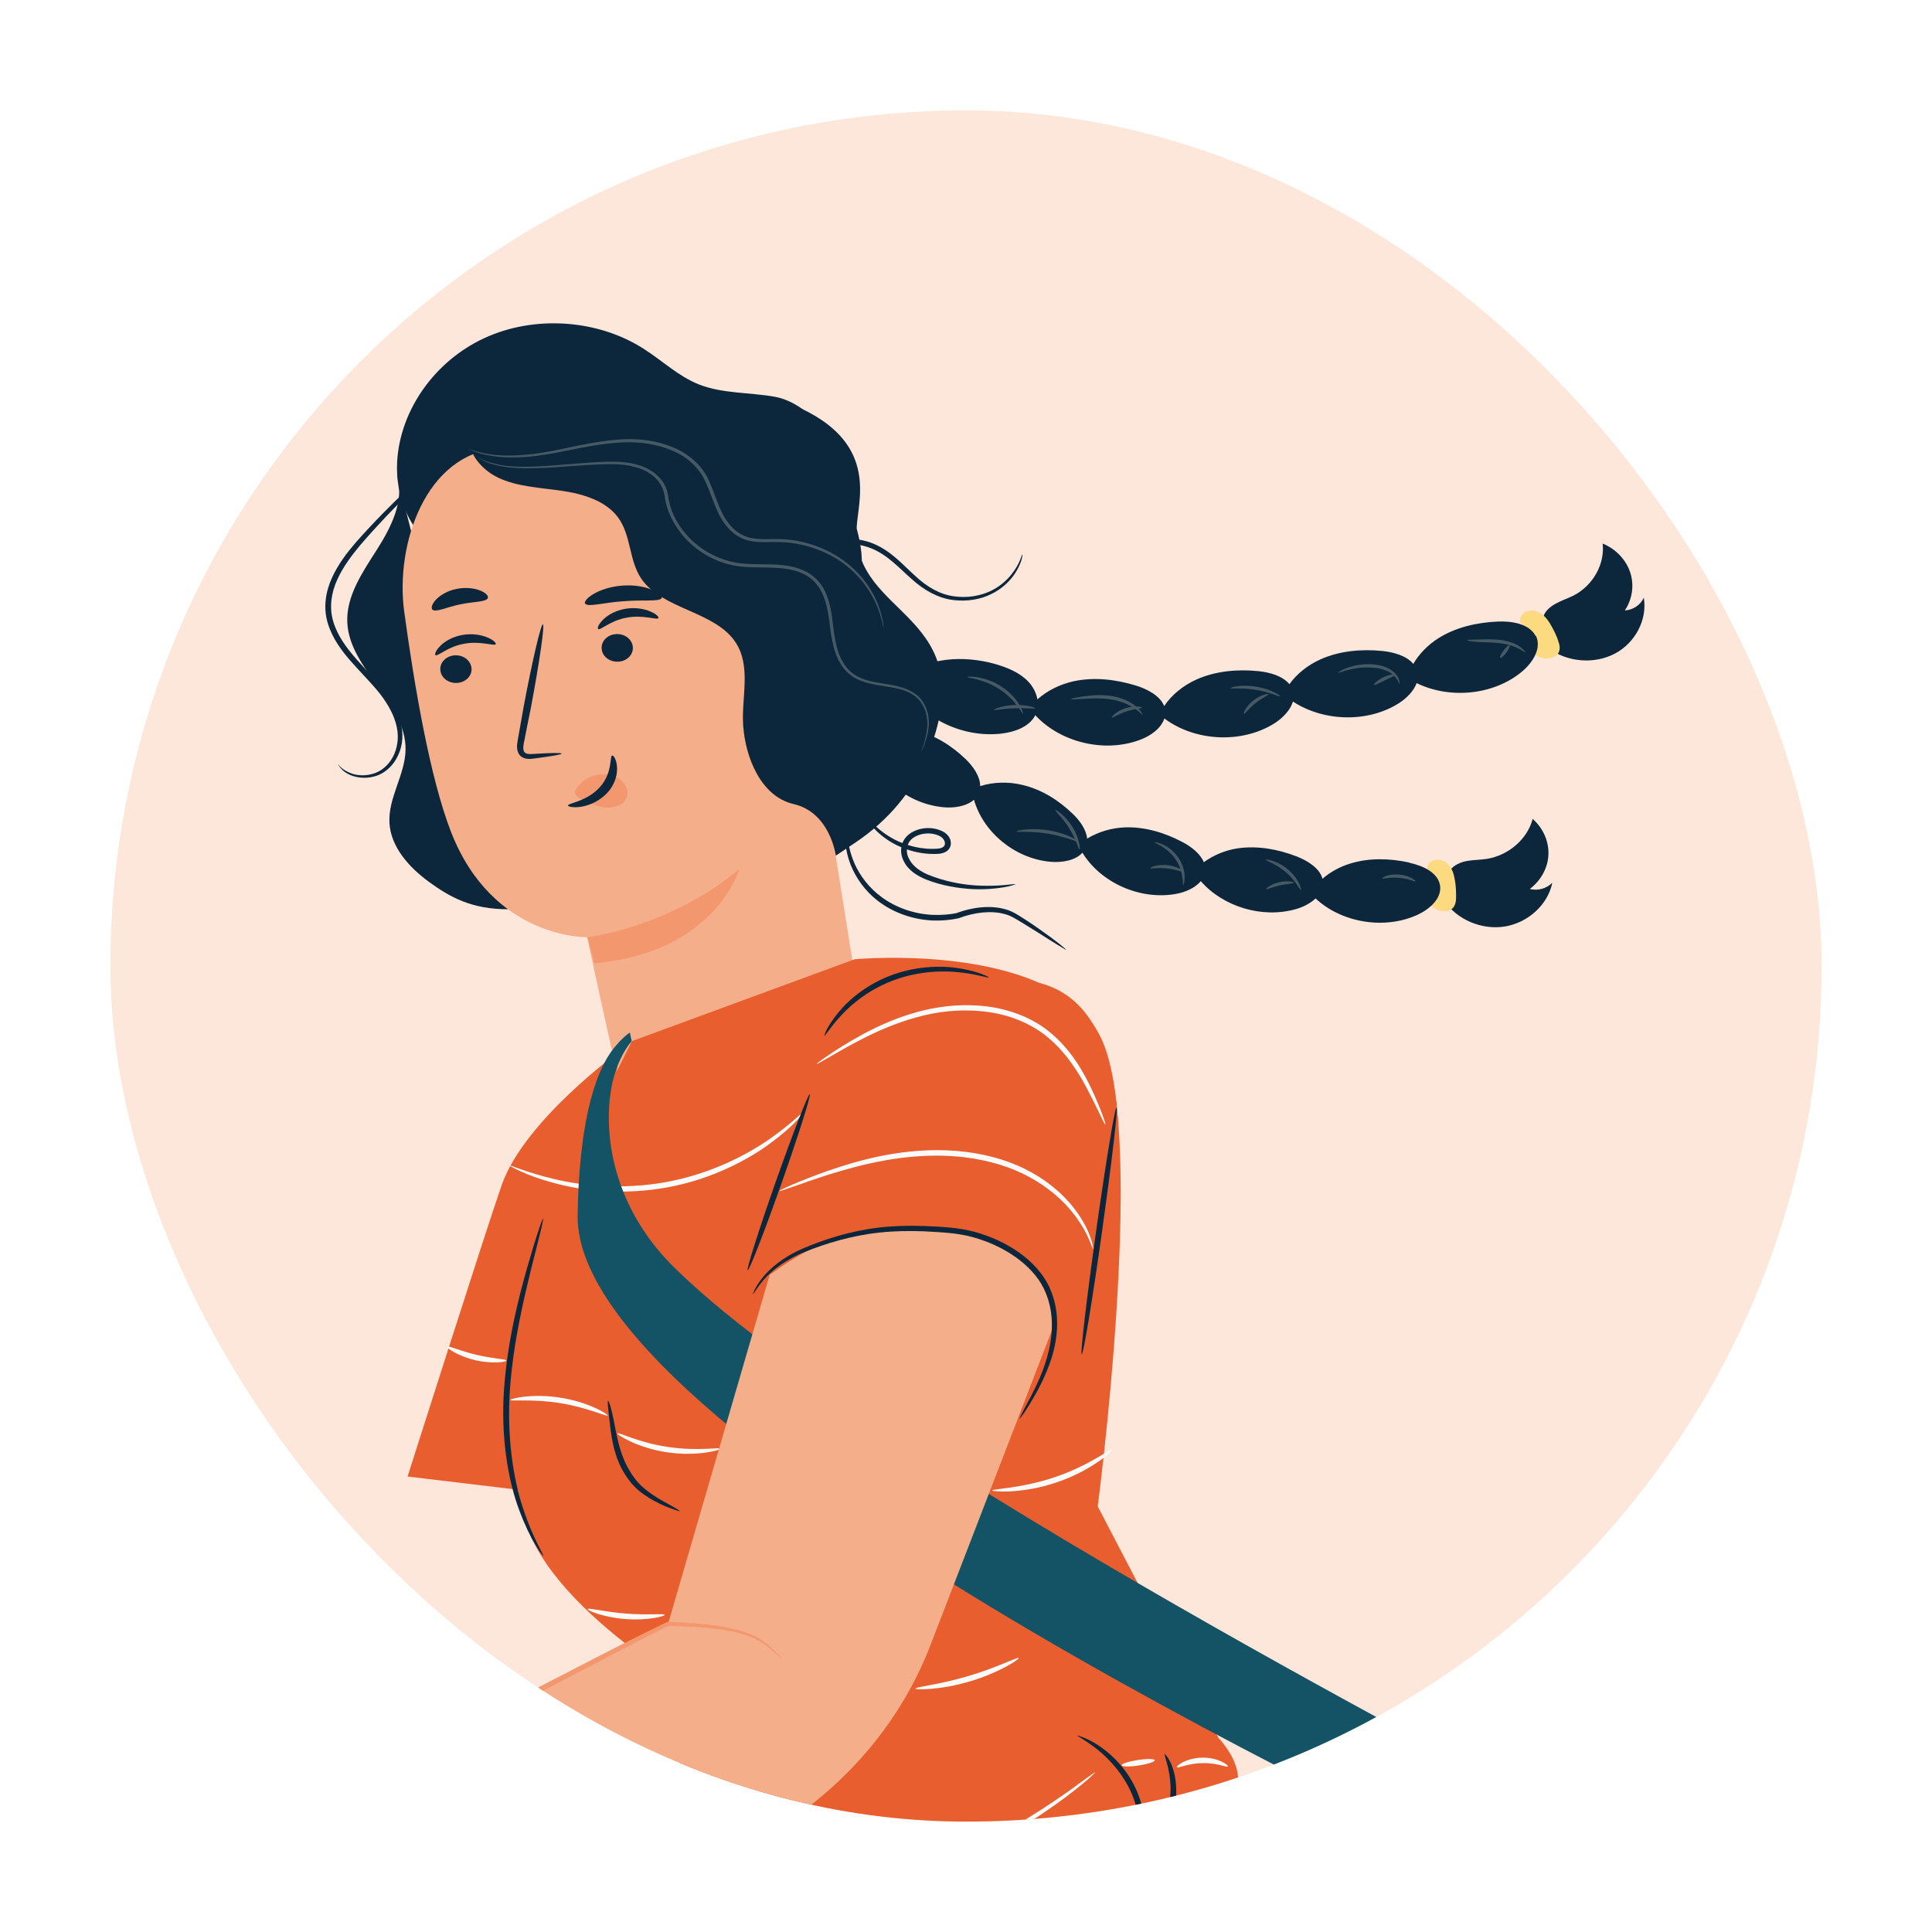 <svg width="245" height="245" viewBox="0 0 245 245" fill="none" xmlns="http://www.w3.org/2000/svg">
<g filter="url(#filter0_d_1049_2690)">
<g clip-path="url(#clip0_1049_2690)">
<rect x="14" y="10" width="217" height="217" rx="108.5" fill="#FDE6DA"/>
<path d="M183.927 106.31C184.395 105.676 185.225 105.339 186.034 105.18C186.843 105.042 187.695 105.042 188.504 104.923C191.293 104.487 193.698 102.406 194.358 99.849C195.678 100.999 196.423 102.683 196.359 104.368C196.295 106.052 195.401 107.677 193.996 108.728C194.997 109.005 196.167 108.668 196.849 107.935C196.316 110.67 193.826 112.988 190.867 113.484C187.929 113.979 184.715 112.612 183.182 110.234" fill="#0C263B"/>
<path d="M184.651 109.798C184.651 109.084 184.629 108.351 184.502 107.638C184.416 107.142 184.31 106.627 184.055 106.171C183.799 105.715 183.416 105.319 182.905 105.121C182.394 104.942 181.777 105.002 181.372 105.339C180.968 105.676 180.883 106.33 181.223 106.726L181.138 107.856C181.33 108.47 180.883 109.441 181.138 110.115C181.394 110.789 181.692 111.165 182.415 111.423C182.99 111.621 183.735 111.621 184.182 111.205C184.565 110.848 184.651 110.293 184.651 109.778V109.798Z" fill="#FCDA80"/>
<path d="M50.366 56.31C51.303 59.521 49.6 62.87 47.769 65.743C45.938 68.617 43.873 71.629 44.044 74.978C44.342 80.884 51.495 85.125 51.431 91.05C51.388 94.221 49.217 97.154 49.387 100.325C49.536 103.377 51.856 105.993 54.454 107.875C57.051 109.758 59.797 111.304 64.416 111.304L50.345 56.35L50.366 56.31Z" fill="#0C263B"/>
<path d="M106.226 54.864C105.098 49.889 101.393 46.857 98.2 46.303C95.007 45.748 91.644 45.926 88.642 44.757C86.002 43.706 83.959 41.705 81.574 40.199C75.763 36.493 67.78 35.958 61.479 38.851C55.156 41.745 50.749 47.967 50.366 54.507C50.111 58.926 51.92 63.782 56.072 65.942C60.904 68.459 66.886 66.615 71.995 64.653C77.104 62.692 82.894 60.611 87.939 62.711C90.984 63.98 93.112 66.556 95.284 68.894C97.477 71.233 100.116 74.661 103.373 73.987C113.059 71.986 108.142 61.879 107.269 58.768L106.205 54.864H106.226Z" fill="#0C263B"/>
<path d="M92.9 54.468C95.71 54.25 98.222 56.073 98.69 58.649L109.419 126.167C110.93 134.094 98.796 136.888 89.664 138.335L89.493 137.503C80.276 138.949 79.914 139.524 78.232 132.033C75.422 119.508 74.464 114.772 74.464 114.851C74.464 114.851 62.479 115.129 57.178 101.455C54.539 94.657 52.559 83.084 51.26 73.572C50.09 65.01 53.985 53.556 63.224 52.843L92.857 54.468H92.9Z" fill="#F4AF8A"/>
<path d="M55.858 81.102C56.008 82.073 57.029 82.727 58.115 82.588C59.201 82.449 59.946 81.558 59.776 80.606C59.605 79.635 58.605 78.981 57.519 79.12C56.433 79.259 55.688 80.151 55.858 81.102Z" fill="#0C263B"/>
<path d="M55.22 79.081C55.518 79.279 56.774 77.991 58.86 77.634C60.946 77.238 62.692 77.971 62.862 77.694C62.947 77.575 62.628 77.178 61.862 76.861C61.117 76.524 59.903 76.287 58.605 76.524C57.306 76.762 56.306 77.396 55.773 77.971C55.22 78.546 55.092 79.002 55.241 79.101L55.22 79.081Z" fill="#0C263B"/>
<path d="M76.316 78.407C76.465 79.378 77.487 80.032 78.573 79.893C79.659 79.755 80.403 78.863 80.233 77.912C80.063 76.941 79.062 76.287 77.977 76.425C76.891 76.564 76.146 77.456 76.316 78.407Z" fill="#0C263B"/>
<path d="M75.848 75.771C76.146 75.969 77.402 74.681 79.488 74.324C81.574 73.928 83.32 74.661 83.49 74.383C83.576 74.265 83.256 73.868 82.49 73.551C81.745 73.214 80.531 72.977 79.233 73.214C77.934 73.452 76.934 74.086 76.401 74.661C75.848 75.236 75.72 75.692 75.869 75.791L75.848 75.771Z" fill="#0C263B"/>
<path d="M71.207 91.565C71.207 91.446 69.845 91.466 67.695 91.605C67.141 91.645 66.63 91.645 66.46 91.308C66.268 90.971 66.375 90.396 66.524 89.762C66.779 88.474 67.035 87.126 67.333 85.699C68.418 79.913 69.1 75.216 68.844 75.176C68.589 75.137 67.503 79.794 66.417 85.561C66.162 86.987 65.928 88.335 65.694 89.643C65.609 90.238 65.396 90.951 65.821 91.645C66.034 91.981 66.481 92.2 66.843 92.219C67.205 92.259 67.503 92.219 67.78 92.18C69.93 91.902 71.228 91.684 71.228 91.565H71.207Z" fill="#0C263B"/>
<path d="M74.507 114.851C74.507 114.851 84.832 113.642 93.751 106.211C93.751 106.211 90.813 116.774 75.38 118.161L74.486 114.871L74.507 114.851Z" fill="#F3986E"/>
<path d="M73.059 96.104C73.613 95.053 74.826 94.3 76.167 94.201C77.083 94.122 78.083 94.38 78.786 94.974C79.488 95.569 79.786 96.52 79.424 97.273C79.02 98.105 77.87 98.502 76.806 98.403C75.763 98.323 74.762 97.848 73.826 97.392C73.57 97.273 73.293 97.134 73.102 96.916C72.91 96.718 72.825 96.421 72.953 96.183" fill="#F3986E"/>
<path d="M77.636 91.804C77.296 91.843 77.721 93.964 76.082 95.807C74.443 97.65 71.995 97.848 72.037 98.145C72.037 98.284 72.655 98.462 73.677 98.304C74.677 98.165 76.082 97.59 77.083 96.461C78.083 95.331 78.339 94.003 78.232 93.131C78.147 92.24 77.785 91.764 77.615 91.804H77.636Z" fill="#0C263B"/>
<path d="M74.209 72.541C74.528 73.036 76.55 72.402 79.062 72.244C81.574 72.026 83.682 72.343 83.916 71.828C84.022 71.57 83.575 71.134 82.66 70.777C81.766 70.401 80.403 70.143 78.892 70.262C77.381 70.381 76.082 70.837 75.252 71.332C74.422 71.828 74.06 72.323 74.188 72.561L74.209 72.541Z" fill="#0C263B"/>
<path d="M54.837 73.314C55.305 73.691 56.646 72.977 58.37 72.64C60.095 72.264 61.627 72.363 61.862 71.847C61.968 71.59 61.649 71.194 60.925 70.896C60.201 70.599 59.073 70.44 57.902 70.678C56.71 70.916 55.773 71.511 55.263 72.066C54.752 72.62 54.645 73.116 54.837 73.314Z" fill="#0C263B"/>
<path d="M108.631 62.95C108.78 59.561 111.42 52.506 101.734 47.868C98.115 46.124 93.24 49.493 90.579 49.077C79.148 47.294 71.25 49.533 59.69 50.306C58.754 52.724 60.712 55.399 63.16 56.568C65.63 57.737 68.482 57.837 71.207 58.233C73.932 58.629 76.827 59.501 78.381 61.622C80.042 63.881 79.744 66.972 81.276 69.311C83.916 73.314 90.707 73.473 93.304 77.496C95.284 80.547 94.007 84.432 94.241 87.979C94.517 92.002 96.455 96.996 100.648 97.967C105.289 99.037 105.992 104.507 105.992 104.507L108.567 102.783C112.591 100.068 115.763 96.342 117.53 92.022C125.108 73.512 108.12 74.563 108.61 62.969L108.631 62.95Z" fill="#0C263B"/>
<path d="M195.699 74.245C195.912 73.492 196.572 72.937 197.296 72.541C198.019 72.145 198.807 71.887 199.531 71.53C202 70.262 203.533 67.547 203.235 64.931C204.896 65.605 206.194 66.972 206.726 68.578C207.259 70.183 207.003 71.986 206.045 73.413C207.088 73.354 208.067 72.7 208.451 71.788C208.919 74.543 207.407 77.495 204.789 78.883C202.171 80.27 198.679 79.973 196.38 78.189" fill="#0C263B"/>
<path d="M197.615 77.297C197.381 76.604 197.062 75.95 196.7 75.316C196.444 74.86 196.146 74.424 195.763 74.067C195.358 73.711 194.848 73.453 194.294 73.433C193.741 73.433 193.166 73.671 192.91 74.107C192.655 74.563 192.783 75.197 193.272 75.454L193.592 76.544C193.996 77.079 193.911 78.11 194.4 78.665C194.89 79.24 195.295 79.477 196.061 79.497C196.678 79.497 197.381 79.279 197.658 78.744C197.892 78.288 197.764 77.734 197.594 77.258L197.615 77.297Z" fill="#FCDA80"/>
<path d="M194.741 76.663C193.954 75.117 191.761 74.74 189.93 74.82C187.269 74.939 184.587 75.553 182.394 76.94C181.096 77.772 179.967 78.902 179.222 80.19C178.371 79.16 176.71 78.684 175.241 78.545C172.602 78.288 169.834 78.545 167.45 79.615C165.875 80.329 164.47 81.419 163.512 82.766C162.66 81.716 161 81.241 159.51 81.102C156.87 80.844 154.102 81.102 151.718 82.172C150.058 82.925 148.589 84.094 147.631 85.541C147.12 84.233 145.502 83.381 144.012 82.925C141.479 82.152 138.733 81.835 136.157 82.39C134.454 82.766 132.815 83.559 131.559 84.689C131.41 83.876 131.005 83.084 130.43 82.469C129.345 81.3 127.748 80.646 126.151 80.19C122.171 79.081 117.423 79.338 114.443 82.013L114.486 82.866C116.763 87.027 122 89.604 126.982 89.029C128.685 88.831 130.494 88.177 131.261 86.75C131.261 86.75 131.261 86.71 131.282 86.69C134.432 90.119 139.989 91.506 144.502 89.841C145.885 89.346 147.248 88.375 147.652 87.107C151.527 90.02 157.445 90.337 161.596 87.741C162.66 87.067 163.639 86.056 163.959 84.966C167.833 87.503 173.389 87.681 177.349 85.204C178.349 84.57 179.265 83.658 179.648 82.628C183.906 84.709 189.526 84.134 193.081 81.102C194.422 79.952 195.529 78.149 194.762 76.603L194.741 76.663Z" fill="#0C263B"/>
<path d="M178.711 105.378C176.242 104.843 173.602 104.764 171.197 105.517C169.898 105.913 168.685 106.587 167.705 107.439C167.365 106.112 165.853 105.16 164.427 104.605C162.085 103.694 159.488 103.218 156.976 103.575C155.401 103.813 153.911 104.427 152.655 105.339C152.229 104.269 151.079 103.377 149.951 102.782C147.737 101.613 145.247 100.84 142.692 100.919C140.989 100.979 139.286 101.474 137.86 102.346C137.753 101.197 136.923 100.047 136.029 99.195C134.262 97.491 132.091 96.104 129.621 95.529C127.876 95.113 126.002 95.153 124.299 95.688C124.299 94.459 123.426 93.21 122.469 92.279C120.702 90.575 118.53 89.188 116.061 88.613C113.591 88.038 110.845 88.335 108.78 89.703L109.674 89.366C110.334 93.963 114.656 97.887 119.595 98.363C120.978 98.502 122.554 98.264 123.512 97.412C124.661 101.494 128.621 104.843 133.155 105.279C134.624 105.418 136.37 105.141 137.264 104.13C139.541 107.875 144.438 110.135 148.993 109.382C150.228 109.183 151.548 108.628 152.272 107.737C155.082 110.967 160.042 112.513 164.342 111.284C165.257 111.026 166.173 110.551 166.833 109.936C170.132 113.028 175.625 113.94 179.818 111.978C181.372 111.244 182.884 109.857 182.607 108.252C182.33 106.627 180.414 105.775 178.69 105.398L178.711 105.378Z" fill="#0C263B"/>
<path d="M63.011 49.89C67.141 49.89 70.505 49.929 70.505 49.969C70.505 50.009 67.162 50.048 63.011 50.048C58.86 50.048 55.539 50.009 55.539 49.969C55.539 49.929 58.882 49.89 63.011 49.89Z" fill="#0C263B"/>
<path d="M129.664 66.318C129.664 66.318 129.664 66.576 129.515 67.071C129.366 67.547 129.068 68.24 128.493 69.033C127.918 69.806 127.024 70.698 125.704 71.332C124.406 71.986 122.681 72.323 120.851 72.085C118.977 71.867 117.125 70.817 115.614 69.43C114.06 68.082 112.612 66.397 110.505 65.545C108.397 64.673 105.864 64.911 103.373 65.446C100.883 65.961 98.243 66.774 95.39 66.615C93.985 66.556 92.538 66.199 91.346 65.486C90.153 64.753 89.302 63.663 88.706 62.573C87.514 60.373 86.96 58.054 85.534 56.35C84.129 54.646 81.958 53.873 79.935 53.476C77.892 53.08 75.912 53.04 74.124 52.842C72.314 52.664 70.675 52.367 69.334 51.812C67.993 51.257 66.971 50.543 66.29 49.83C65.587 49.117 65.246 48.423 65.076 47.967C64.906 47.492 64.906 47.234 64.906 47.234C64.991 47.194 65.119 48.324 66.502 49.652C67.184 50.306 68.206 50.979 69.504 51.455C70.803 51.95 72.399 52.208 74.188 52.347C75.976 52.505 77.955 52.525 80.084 52.902C82.17 53.278 84.533 54.091 86.087 55.954C87.641 57.797 88.216 60.155 89.366 62.256C89.941 63.306 90.707 64.257 91.771 64.911C92.836 65.545 94.113 65.882 95.433 65.922C98.115 66.061 100.691 65.288 103.224 64.772C105.736 64.257 108.461 63.98 110.782 64.951C113.081 65.922 114.549 67.686 116.04 69.013C117.508 70.4 119.169 71.372 120.915 71.609C122.639 71.867 124.257 71.57 125.513 70.995C126.769 70.42 127.641 69.608 128.238 68.875C129.43 67.388 129.557 66.278 129.643 66.318H129.664Z" fill="#0C263B"/>
<path d="M42.852 92.874C42.852 92.874 43.277 93.646 44.682 94.122C45.364 94.34 46.3 94.419 47.301 94.122C48.28 93.845 49.238 93.091 49.813 92.002C50.388 90.931 50.622 89.544 50.302 88.137C50.004 86.73 49.217 85.323 48.195 83.995C47.152 82.668 45.853 81.399 44.597 79.972C43.341 78.565 42.128 76.94 41.553 74.978C40.957 73.016 41.319 70.955 42.106 69.251C42.894 67.527 44.022 66.061 45.151 64.752C47.45 62.157 49.664 59.937 51.58 58.133C53.496 56.33 55.135 54.963 56.284 54.031C57.434 53.1 58.115 52.624 58.136 52.664C58.179 52.703 57.562 53.239 56.476 54.23C55.39 55.22 53.815 56.647 51.941 58.47C50.09 60.294 47.918 62.533 45.683 65.129C44.597 66.437 43.511 67.864 42.766 69.509C42.021 71.134 41.723 72.997 42.255 74.8C42.788 76.603 43.937 78.149 45.151 79.536C46.364 80.924 47.684 82.212 48.727 83.619C49.791 85.006 50.6 86.492 50.898 88.018C51.218 89.544 50.941 91.05 50.26 92.22C49.6 93.389 48.514 94.221 47.407 94.479C46.3 94.756 45.3 94.618 44.576 94.34C43.831 94.063 43.384 93.646 43.15 93.349C42.894 93.052 42.852 92.854 42.852 92.834V92.874Z" fill="#0C263B"/>
<path d="M135.177 116.456C135.177 116.456 133.751 115.624 131.473 114.158C130.877 113.801 130.26 113.404 129.579 112.988C128.876 112.572 128.195 112.097 127.343 111.898C125.662 111.443 123.533 111.7 121.596 112.433H121.553L121.532 112.453C120.51 112.671 119.403 112.77 118.296 112.731C115.635 112.612 113.187 111.661 111.42 110.313C109.632 108.965 108.525 107.261 107.908 105.755C107.312 104.249 107.163 102.941 107.163 102.049C107.163 101.157 107.311 100.682 107.354 100.682C107.524 100.682 107.141 102.703 108.397 105.577C109.036 106.984 110.143 108.569 111.846 109.798C113.549 111.046 115.848 111.918 118.339 112.017C119.382 112.057 120.425 111.978 121.383 111.779H121.319C123.426 111.007 125.662 110.769 127.556 111.324C128.514 111.601 129.259 112.136 129.919 112.552C130.601 112.988 131.218 113.404 131.771 113.801C132.878 114.574 133.751 115.228 134.326 115.683C134.901 116.139 135.22 116.417 135.177 116.456Z" fill="#0C263B"/>
<path d="M128.77 108.133C128.77 108.133 128.28 108.351 127.344 108.509C126.407 108.668 125.023 108.826 123.299 108.747C121.575 108.648 119.531 108.351 117.402 107.518C116.359 107.082 115.209 106.409 114.635 105.259C114.337 104.704 114.188 104.05 114.315 103.377C114.422 102.703 114.848 102.069 115.444 101.672C116.636 100.88 118.211 100.82 119.424 101.375C120.042 101.633 120.638 102.267 120.574 103C120.574 103.357 120.361 103.733 120.042 103.951C119.722 104.169 119.382 104.229 119.084 104.268C116.721 104.427 114.677 103.733 113.187 102.901C111.697 102.049 110.76 101.038 110.207 100.305C109.675 99.552 109.504 99.076 109.526 99.076C109.653 98.977 110.526 100.919 113.443 102.465C114.869 103.198 116.849 103.793 118.977 103.614C119.488 103.555 119.829 103.357 119.829 102.96C119.829 102.564 119.531 102.188 119.063 101.97C118.105 101.534 116.785 101.593 115.869 102.207C114.911 102.822 114.784 104.031 115.295 104.942C115.763 105.874 116.721 106.508 117.7 106.924C119.701 107.736 121.681 108.113 123.341 108.252C126.684 108.529 128.77 107.994 128.77 108.133Z" fill="#0C263B"/>
<path d="M136.902 103.734C136.774 103.753 136.476 102.465 135.624 101.098C134.794 99.711 133.751 98.839 133.836 98.74C133.9 98.64 135.135 99.433 136.008 100.88C136.902 102.326 137.008 103.714 136.902 103.714V103.734Z" fill="#455A64"/>
<path d="M136.731 102.723C136.668 102.842 135.05 102.069 132.878 101.712C130.707 101.355 128.898 101.573 128.898 101.435C128.855 101.336 130.707 100.919 132.963 101.296C135.22 101.653 136.817 102.624 136.731 102.723Z" fill="#455A64"/>
<path d="M150.058 108.213C149.93 108.213 150.164 106.588 149.1 105.002C148.035 103.417 146.354 102.902 146.417 102.803C146.417 102.763 146.865 102.803 147.482 103.1C148.099 103.377 148.887 103.952 149.462 104.804C150.036 105.656 150.228 106.568 150.228 107.202C150.228 107.856 150.1 108.233 150.036 108.233L150.058 108.213Z" fill="#455A64"/>
<path d="M150.079 106.547C150.015 106.646 149.142 106.25 147.993 106.131C146.843 105.992 145.885 106.21 145.864 106.091C145.821 105.992 146.779 105.576 148.057 105.715C149.334 105.854 150.164 106.468 150.1 106.547H150.079Z" fill="#455A64"/>
<path d="M164.938 108.826C164.81 108.866 164.299 107.637 163.043 106.587C161.809 105.517 160.446 105.14 160.489 105.021C160.489 104.922 162.022 105.12 163.363 106.29C164.725 107.439 165.087 108.826 164.959 108.846L164.938 108.826Z" fill="#455A64"/>
<path d="M164.108 107.935C164.108 108.054 163.277 108.054 162.32 108.272C161.362 108.49 160.638 108.846 160.574 108.747C160.51 108.668 161.17 108.113 162.213 107.875C163.256 107.637 164.129 107.836 164.108 107.955V107.935Z" fill="#455A64"/>
<path d="M179.499 107.756C179.435 107.856 178.584 107.4 177.413 107.32C176.263 107.202 175.327 107.499 175.284 107.38C175.22 107.281 176.178 106.785 177.455 106.904C178.754 107.023 179.584 107.697 179.499 107.756Z" fill="#455A64"/>
<path d="M162.341 84.292C162.277 84.411 160.978 83.757 159.254 83.48C157.508 83.183 156.061 83.381 156.04 83.262C155.997 83.163 157.487 82.766 159.339 83.083C161.17 83.381 162.426 84.233 162.362 84.312L162.341 84.292Z" fill="#455A64"/>
<path d="M160.872 84.035C160.915 84.153 160.042 84.49 159.212 85.164C158.36 85.838 157.87 86.571 157.743 86.532C157.636 86.492 157.977 85.6 158.914 84.847C159.85 84.094 160.851 83.936 160.872 84.035Z" fill="#455A64"/>
<path d="M177.434 82.707C177.434 82.707 177.306 82.231 176.774 81.696C176.263 81.141 175.241 80.725 174.028 80.666C171.558 80.468 169.728 81.439 169.685 81.32C169.579 81.26 171.431 80.052 174.07 80.25C175.348 80.309 176.519 80.844 177.03 81.518C177.562 82.172 177.498 82.727 177.455 82.727L177.434 82.707Z" fill="#455A64"/>
<path d="M176.923 81.558C176.966 81.677 176.348 81.915 175.624 82.271C174.901 82.608 174.347 82.945 174.262 82.846C174.177 82.767 174.645 82.271 175.412 81.895C176.178 81.518 176.88 81.459 176.902 81.558H176.923Z" fill="#455A64"/>
<path d="M193.421 78.744C193.421 78.744 193.059 78.486 192.463 78.189C191.867 77.892 190.952 77.634 189.909 77.535C188.866 77.436 187.886 77.456 187.184 77.396C186.481 77.337 186.056 77.238 186.056 77.178C186.056 77.119 186.503 77.119 187.205 77.099C187.908 77.099 188.866 77.02 189.973 77.119C191.058 77.218 192.038 77.535 192.634 77.931C193.23 78.328 193.464 78.704 193.421 78.724V78.744Z" fill="#455A64"/>
<path d="M191.484 77.793C191.484 77.793 191.399 78.288 191.058 78.724C190.718 79.18 190.356 79.477 190.249 79.418C190.143 79.358 190.335 78.922 190.675 78.486C191.016 78.031 191.378 77.733 191.484 77.793Z" fill="#455A64"/>
<path d="M144.906 86.671C144.906 86.671 144.523 86.274 143.82 85.799C143.118 85.323 142.011 84.847 140.691 84.669C139.371 84.49 138.158 84.59 137.264 84.629C136.37 84.689 135.816 84.709 135.816 84.649C135.816 84.59 136.348 84.471 137.221 84.332C138.094 84.213 139.35 84.055 140.755 84.233C142.139 84.411 143.331 84.966 144.012 85.541C144.714 86.116 144.927 86.611 144.885 86.631L144.906 86.671Z" fill="#455A64"/>
<path d="M144.8 85.739C144.8 85.858 143.863 85.878 142.841 86.215C141.798 86.552 141.074 87.087 140.989 86.988C140.904 86.928 141.543 86.195 142.692 85.819C143.842 85.442 144.821 85.62 144.8 85.739Z" fill="#455A64"/>
<path d="M129.728 86.492C129.6 86.552 128.812 84.728 126.769 83.421C124.746 82.073 122.639 81.974 122.66 81.855C122.617 81.756 124.874 81.657 127.024 83.084C129.196 84.491 129.834 86.492 129.728 86.492Z" fill="#455A64"/>
<path d="M131.26 85.819C131.239 85.937 130.068 85.759 128.663 85.819C127.237 85.858 126.109 86.116 126.066 86.017C126.024 85.918 127.152 85.462 128.642 85.402C130.132 85.343 131.303 85.719 131.26 85.819Z" fill="#455A64"/>
<path d="M60.01 53.595C60.01 53.595 60.861 54.388 62.905 54.844C64.906 55.359 67.929 55.24 71.633 54.903C73.485 54.764 75.507 54.547 77.721 54.547C78.828 54.547 79.978 54.666 81.106 55.022C82.234 55.379 83.341 56.053 84.022 57.063C84.363 57.579 84.619 58.133 84.704 58.768C84.789 59.342 84.895 59.897 85.087 60.472C85.47 61.582 86.087 62.672 86.896 63.623C88.493 65.545 90.941 67.012 93.687 67.408C96.412 67.765 99.35 67.19 101.904 68.34C103.182 68.875 104.14 69.925 104.651 71.055C105.183 72.184 105.396 73.373 105.545 74.503C105.821 76.762 106.034 79.001 107.333 80.606C107.95 81.419 108.844 81.915 109.781 82.212C110.718 82.509 111.697 82.628 112.612 82.786C113.528 82.945 114.422 83.123 115.188 83.48C115.954 83.837 116.614 84.352 116.998 84.947C117.806 86.155 117.849 87.444 117.743 88.395C117.615 89.366 117.338 90.079 117.168 90.575C116.976 91.05 116.849 91.288 116.849 91.288C116.785 91.288 117.317 90.297 117.572 88.375C117.658 87.444 117.572 86.195 116.785 85.065C116.402 84.51 115.784 84.035 115.06 83.718C114.315 83.381 113.464 83.222 112.548 83.084C111.633 82.925 110.654 82.806 109.674 82.509C108.695 82.212 107.695 81.657 107.035 80.805C105.651 79.081 105.417 76.782 105.14 74.542C104.97 73.413 104.757 72.263 104.246 71.193C103.756 70.123 102.884 69.192 101.713 68.696C99.329 67.626 96.455 68.161 93.602 67.804C90.728 67.388 88.195 65.862 86.534 63.841C85.704 62.83 85.066 61.721 84.661 60.551C84.469 59.977 84.342 59.362 84.257 58.768C84.171 58.233 83.959 57.697 83.639 57.242C83.001 56.31 82 55.676 80.936 55.339C79.871 55.002 78.743 54.864 77.679 54.864C75.507 54.864 73.485 55.042 71.633 55.161C67.929 55.458 64.863 55.518 62.841 54.963C61.819 54.725 61.095 54.328 60.648 54.051C60.201 53.734 59.988 53.556 59.988 53.556L60.01 53.595Z" fill="#455A64"/>
<path d="M112.08 75.751C112.08 75.751 112.016 75.533 111.931 75.137C111.846 74.74 111.697 74.146 111.441 73.413C110.909 71.966 109.845 69.865 107.652 68.002C105.502 66.159 102.096 64.653 98.179 64.733C97.2 64.733 96.157 64.812 95.114 64.594C94.049 64.396 93.07 63.781 92.367 62.989C90.898 61.383 90.43 59.243 89.579 57.341C88.77 55.379 87.13 53.892 85.193 53.12C83.277 52.307 81.191 52.03 79.254 52.089C75.337 52.228 71.91 53.258 68.951 53.675C65.992 54.15 63.522 54.071 61.883 53.734C60.244 53.397 59.435 52.941 59.435 52.941C59.435 52.941 59.669 53.001 60.074 53.139C60.499 53.258 61.117 53.437 61.926 53.575C63.565 53.853 65.992 53.873 68.908 53.377C71.846 52.921 75.252 51.871 79.254 51.693C81.234 51.633 83.384 51.891 85.385 52.743C87.386 53.556 89.174 55.141 90.004 57.182C90.877 59.164 91.324 61.225 92.708 62.731C93.368 63.464 94.241 64.019 95.22 64.217C96.199 64.415 97.2 64.376 98.179 64.356C102.224 64.277 105.694 65.882 107.865 67.784C110.079 69.727 111.122 71.867 111.59 73.353C112.08 74.859 112.059 75.731 112.059 75.731L112.08 75.751Z" fill="#455A64"/>
<path d="M154.507 216.376L139.201 187.026C139.201 187.026 145.247 141.426 139.925 128.307C134.603 115.188 108.376 117.645 108.376 117.645L80.127 128.03C80.127 128.03 73.868 141.109 69.76 145.628C65.651 150.146 61.713 170.637 66.524 188.612C68.206 194.894 74.805 200.978 80.02 204.961C84.278 208.211 86.577 213.205 86.322 218.318L85.193 241.227C84.576 244.002 84.065 250.482 92.325 252.662C102.351 255.297 124.619 247.985 133.368 240.157C147.652 227.375 150.037 227.335 150.037 227.335C162.447 224.422 154.507 216.376 154.507 216.376Z" fill="#E85E2E"/>
<path d="M78.552 129.338C78.552 129.338 66.502 138.078 63.629 146.262C61.713 151.712 51.686 183.242 51.686 183.242L70.569 185.501L78.552 129.358V129.338Z" fill="#E85E2E"/>
<path d="M68.866 193.309C68.866 193.309 68.44 192.833 67.865 191.842C67.269 190.871 66.545 189.385 65.843 187.502C64.416 183.717 63.48 178.148 63.927 172.044C64.374 165.941 65.779 160.55 66.865 156.706C67.418 154.783 67.886 153.238 68.248 152.168C68.589 151.097 68.823 150.523 68.866 150.542C68.908 150.542 68.802 151.157 68.525 152.247C68.227 153.475 67.844 155.001 67.375 156.825C66.439 160.689 65.119 166.06 64.672 172.084C64.246 178.109 65.076 183.578 66.354 187.343C67.588 191.129 69.015 193.229 68.887 193.309H68.866Z" fill="#0C263B"/>
<path d="M86.194 187.641C86.194 187.641 85.151 187.403 83.618 186.67C82.852 186.294 81.958 185.798 81.085 185.085C80.191 184.371 79.446 183.361 78.85 182.271C77.679 180.011 77.487 177.752 77.295 176.187C77.125 174.621 76.998 173.65 77.104 173.63C77.21 173.61 77.53 174.562 77.828 176.127C78.147 177.673 78.445 179.853 79.531 181.973C80.106 183.024 80.765 183.955 81.553 184.629C82.341 185.322 83.171 185.838 83.895 186.254C85.321 187.066 86.258 187.542 86.194 187.641Z" fill="#0C263B"/>
<path d="M147.695 218.397C147.695 218.397 148.227 218.893 148.61 219.923C149.015 220.934 149.27 222.46 149.121 224.105C148.972 225.77 148.419 227.216 147.844 228.148C147.269 229.099 146.716 229.555 146.652 229.495C146.481 229.396 148.142 227.216 148.376 224.045C148.738 220.875 147.503 218.477 147.695 218.397Z" fill="#0C263B"/>
<path d="M136.561 216.059C136.561 216.059 137.668 216.297 139.158 217.248C140.627 218.18 142.479 219.864 143.714 222.183C144.949 224.501 145.268 226.88 145.162 228.544C145.076 230.229 144.693 231.2 144.608 231.18C144.48 231.16 144.693 230.149 144.629 228.524C144.587 226.919 144.204 224.66 143.033 222.46C141.862 220.26 140.18 218.616 138.839 217.605C137.498 216.594 136.519 216.119 136.561 216.02V216.059Z" fill="#0C263B"/>
<path d="M102.096 136.849C102.096 136.849 101.798 137.305 101.095 138.038C100.414 138.771 99.329 139.762 97.86 140.852C94.965 143.032 90.345 145.509 84.704 146.559C79.062 147.61 73.762 146.995 70.207 146.005C68.418 145.529 67.013 144.994 66.056 144.558C65.119 144.142 64.629 143.844 64.65 143.825C64.714 143.706 66.758 144.697 70.335 145.529C73.889 146.381 79.041 146.896 84.555 145.886C90.068 144.855 94.603 142.517 97.54 140.475C100.499 138.414 101.99 136.77 102.096 136.869V136.849Z" fill="#FBFBFB"/>
<path d="M64.204 168.536C64.225 168.715 62.394 168.992 60.223 168.477C58.051 167.962 56.582 166.911 56.689 166.773C56.795 166.594 58.349 167.328 60.414 167.803C62.458 168.299 64.204 168.338 64.204 168.536Z" fill="#FBFBFB"/>
<path d="M77.061 175.493C76.955 175.691 74.422 174.462 70.994 173.927C67.588 173.372 64.757 173.729 64.714 173.531C64.65 173.372 67.546 172.659 71.122 173.253C74.698 173.808 77.168 175.374 77.061 175.513V175.493Z" fill="#FBFBFB"/>
<path d="M91.431 179.694C91.495 179.852 88.429 180.744 84.619 180.17C80.787 179.615 78.168 177.891 78.296 177.772C78.403 177.573 81.085 178.981 84.746 179.496C88.408 180.051 91.409 179.496 91.452 179.714L91.431 179.694Z" fill="#FBFBFB"/>
<path d="M84.299 200.779C84.342 200.957 82.128 201.532 79.339 201.314C76.55 201.116 74.443 200.224 74.528 200.046C74.592 199.848 76.721 200.422 79.403 200.621C82.085 200.839 84.278 200.581 84.299 200.779Z" fill="#FBFBFB"/>
<path d="M141.074 179.793C141.223 179.892 138.477 182.468 134.07 183.955C129.664 185.481 125.789 185.163 125.832 185.005C125.832 184.787 129.557 184.767 133.815 183.301C138.073 181.874 140.925 179.615 141.074 179.793Z" fill="#FBFBFB"/>
<path d="M138.882 220.776C138.882 220.776 138.349 221.35 137.242 222.242C136.135 223.154 134.518 224.422 132.389 225.849C128.174 228.722 121.894 232.329 114.188 234.529C110.334 235.619 106.524 236.213 103.054 236.412C99.563 236.59 96.433 236.372 93.836 235.956C91.239 235.559 89.195 234.965 87.812 234.529C86.428 234.093 85.683 233.796 85.683 233.756C85.683 233.716 86.471 233.915 87.897 234.271C89.302 234.608 91.346 235.123 93.921 235.46C99.052 236.194 106.375 236.015 113.975 233.855C121.575 231.695 127.833 228.207 132.091 225.452C134.241 224.065 135.901 222.876 137.051 222.024C138.2 221.192 138.839 220.716 138.882 220.756V220.776Z" fill="#FBFBFB"/>
<path d="M146.439 219.21C146.481 219.408 145.566 219.705 144.395 219.884C143.246 220.062 142.266 220.042 142.245 219.864C142.202 219.666 143.118 219.368 144.289 219.19C145.438 219.012 146.418 219.031 146.439 219.21Z" fill="#FBFBFB"/>
<path d="M155.742 220.003C155.635 220.181 154.273 219.527 152.485 219.587C150.696 219.587 149.377 220.28 149.249 220.102C149.1 219.963 150.42 218.913 152.463 218.893C154.507 218.853 155.869 219.884 155.72 220.023L155.742 220.003Z" fill="#FBFBFB"/>
<path d="M129.174 206.269C129.281 206.407 126.684 208.132 122.979 209.221C119.275 210.331 116.082 210.311 116.082 210.133C116.082 209.915 119.148 209.638 122.767 208.548C126.386 207.497 129.089 206.071 129.196 206.249L129.174 206.269Z" fill="#FBFBFB"/>
<path d="M194.89 224.58C194.89 224.58 208.323 228.742 218.648 217.268C228.993 205.773 221.159 188.393 221.159 188.393L223.991 181.874C223.991 181.874 277.04 199.61 283.363 204.545C284.896 205.734 285.683 208.568 284.236 212.115C279.297 224.243 263.352 265.305 255.391 265.345C245.641 265.365 189.249 233.419 189.249 233.419L194.89 224.58Z" fill="#FCDA80"/>
<path d="M79.871 126.939C79.424 127.217 78.637 127.911 77.764 129.02C75.145 132.369 73.4 139.405 73.251 150.166C72.846 180.169 189.228 233.399 189.228 233.399L194.869 224.56C194.869 224.56 109.078 180.348 85.278 156.507C79.722 150.958 76.721 143.527 77.274 135.956C77.296 135.6 77.338 135.243 77.381 134.926C77.934 130.348 80.106 128.029 80.106 128.029L79.871 126.939Z" fill="#145365"/>
<path d="M223.033 184.093C223.033 184.093 223.16 184.093 223.373 184.133C223.607 184.173 223.927 184.252 224.374 184.351C225.247 184.569 226.503 184.906 228.142 185.381C231.399 186.313 236.082 187.7 241.851 189.503C244.725 190.395 247.897 191.386 251.261 192.536C252.091 192.833 252.964 193.09 253.836 193.526C254.667 193.982 255.433 194.557 256.05 195.29C256.689 196.004 257.179 196.856 257.392 197.827C257.604 198.778 257.477 199.789 257.179 200.72C256.561 202.563 255.71 204.267 254.965 206.11C254.177 207.934 253.389 209.777 252.58 211.679C250.963 215.464 249.26 219.368 247.535 223.371C245.747 227.335 244.342 231.398 241.958 234.905C240.766 236.629 239.275 238.215 237.381 239.265C235.507 240.315 233.272 240.672 231.229 240.454C229.164 240.256 227.269 239.661 225.481 239.087C223.693 238.492 221.947 237.898 220.265 237.343C216.902 236.213 213.773 235.163 210.92 234.192C205.257 232.27 200.659 230.704 197.402 229.594C195.848 229.059 194.635 228.623 193.741 228.306C193.357 228.167 193.038 228.048 192.804 227.949C192.591 227.87 192.485 227.811 192.485 227.811C192.485 227.811 192.612 227.811 192.825 227.89C193.081 227.969 193.4 228.068 193.804 228.167C194.72 228.445 195.955 228.841 197.509 229.337C200.787 230.387 205.406 231.893 211.112 233.716C213.985 234.648 217.136 235.678 220.5 236.788C222.181 237.343 223.927 237.918 225.715 238.492C227.503 239.067 229.355 239.622 231.314 239.8C233.251 239.998 235.295 239.661 237.04 238.69C238.786 237.719 240.212 236.233 241.362 234.549C243.661 231.16 245.066 227.097 246.854 223.114C248.578 219.111 250.281 215.207 251.899 211.422C252.708 209.539 253.517 207.676 254.305 205.873C255.05 204.049 255.944 202.286 256.519 200.562C256.795 199.69 256.902 198.798 256.732 197.965C256.561 197.133 256.136 196.36 255.561 195.706C254.986 195.052 254.284 194.497 253.517 194.081C252.772 193.705 251.878 193.427 251.069 193.13C247.727 191.981 244.576 190.95 241.702 190.039C235.997 188.235 231.356 186.749 228.078 185.718C226.503 185.243 225.268 184.846 224.374 184.569C223.522 184.311 223.075 184.192 223.075 184.153L223.033 184.093Z" fill="#0C263B"/>
<path d="M283.363 204.544C283.363 204.544 283.341 204.663 283.256 204.862C283.15 205.099 283.022 205.397 282.852 205.753C282.447 206.586 281.915 207.715 281.234 209.142C279.829 212.095 277.849 216.375 275.465 221.687C273.102 227.037 270.313 233.379 267.205 240.434C265.63 243.961 264.055 247.667 262.203 251.472C261.266 253.355 260.287 255.277 258.988 257.1C258.669 257.556 258.286 257.992 257.817 258.408C257.285 258.844 256.625 258.983 256.008 259.042C254.752 259.122 253.56 258.904 252.41 258.626C247.769 257.437 243.618 255.535 239.51 253.949C235.422 252.305 231.505 250.64 227.78 249.015C220.372 245.765 213.794 242.634 208.344 239.879C202.894 237.144 198.53 234.806 195.55 233.161C194.06 232.348 192.91 231.694 192.144 231.239C191.782 231.021 191.505 230.862 191.271 230.723C191.08 230.604 190.973 230.545 190.994 230.525C190.994 230.525 191.101 230.565 191.314 230.664C191.548 230.783 191.867 230.941 192.229 231.12C193.081 231.556 194.251 232.17 195.72 232.923C198.743 234.489 203.128 236.768 208.599 239.443C214.07 242.118 220.67 245.21 228.099 248.42C231.803 250.026 235.72 251.67 239.808 253.315C243.916 254.901 248.11 256.803 252.602 257.953C253.73 258.21 254.879 258.428 255.965 258.349C256.497 258.289 257.008 258.171 257.37 257.873C257.753 257.536 258.115 257.14 258.413 256.704C259.669 254.96 260.649 253.058 261.585 251.175C263.416 247.41 265.034 243.684 266.609 240.176C269.738 233.141 272.57 226.78 275.018 221.488C277.466 216.177 279.531 211.936 281.021 209.023C281.766 207.557 282.362 206.447 282.767 205.674C282.958 205.337 283.107 205.04 283.235 204.822C283.342 204.624 283.405 204.525 283.427 204.544H283.363Z" fill="#0C263B"/>
<path d="M32.314 245.825L95.667 229.574C106.034 223.986 113.932 215.147 117.977 204.664L136.348 157.043C137.775 153.951 139.009 151.018 139.414 149.373C140.712 143.864 140.883 132.786 137.306 127.911C135.412 125.315 132.836 122.124 127.727 121.173C119.254 119.568 109.845 121.51 104.161 135.144L84.704 201.969L30.206 229.158L32.314 245.845V245.825Z" fill="#F4AF8A"/>
<path d="M94.219 160.967C93.496 160.61 100.393 154.942 105.63 153.198C108.802 152.148 124.235 149.413 129.919 155.794C136.859 163.582 131.878 171.153 131.878 171.153C131.878 171.153 133.112 170.519 135.028 167.288C137.966 162.354 141.032 151.038 141.032 151.038C141.032 151.038 145.864 124.225 131.835 120.658C117.806 117.11 109.419 121.034 107.567 124.245C105.736 127.435 94.198 160.947 94.198 160.947L94.219 160.967Z" fill="#E85E2E"/>
<path d="M129.281 175.889C129.281 175.889 129.621 175.136 130.324 173.848C131.005 172.54 132.048 170.657 132.772 168.16C133.474 165.723 133.858 162.473 132.367 159.381C130.835 156.349 127.322 153.971 123.341 152.881C121.34 152.326 119.254 152.267 117.253 152.148C115.252 152.068 113.315 152.108 111.505 152.306C107.865 152.703 104.672 153.713 102.139 154.724C99.584 155.735 97.86 157.142 96.88 158.252C95.922 159.381 95.561 160.134 95.475 160.095C95.454 160.095 95.539 159.896 95.71 159.54C95.88 159.183 96.178 158.688 96.646 158.093C97.562 156.904 99.329 155.378 101.904 154.288C104.48 153.198 107.673 152.128 111.42 151.672C113.272 151.454 115.252 151.395 117.296 151.474C119.318 151.573 121.447 151.632 123.576 152.207C127.748 153.357 131.409 155.814 133.027 159.123C134.581 162.433 134.113 165.802 133.325 168.299C132.495 170.836 131.388 172.698 130.622 173.987C130.239 174.621 129.919 175.116 129.685 175.433C129.451 175.75 129.323 175.929 129.302 175.909L129.281 175.889Z" fill="#0C263B"/>
<path d="M94.816 157.082C94.624 157.023 96.221 151.969 98.392 145.806C100.563 139.643 102.5 134.688 102.692 134.748C102.884 134.807 101.287 139.861 99.116 146.024C96.944 152.187 95.007 157.142 94.816 157.082Z" fill="#0C263B"/>
<path d="M125.406 119.944C125.364 120.063 124.086 119.588 121.915 119.33C119.765 119.053 116.678 119.112 113.57 120.222C110.462 121.312 108.121 123.194 106.716 124.72C105.289 126.246 104.651 127.396 104.544 127.336C104.48 127.316 104.927 126.068 106.311 124.403C107.652 122.739 110.058 120.717 113.315 119.568C116.572 118.418 119.808 118.438 122 118.854C124.214 119.251 125.449 119.905 125.406 119.964V119.944Z" fill="#0C263B"/>
<path d="M137.179 167.744C136.966 167.724 137.796 160.708 139.009 152.068C140.223 143.428 141.372 136.452 141.585 136.472C141.798 136.492 140.968 143.507 139.755 152.147C138.541 160.788 137.391 167.764 137.179 167.724V167.744Z" fill="#0C263B"/>
<path d="M140.159 138.592C140.031 138.652 139.137 136.353 137.221 132.905C136.221 131.22 134.901 129.219 132.857 127.534C130.835 125.83 128.025 124.641 124.895 124.284C121.766 123.908 118.722 124.284 116.125 125.037C113.485 125.77 111.25 126.781 109.419 127.712C107.588 128.644 106.141 129.496 105.14 130.071C104.14 130.645 103.586 130.963 103.565 130.923C103.544 130.883 104.033 130.507 104.991 129.853C105.949 129.199 107.333 128.307 109.164 127.296C110.994 126.305 113.251 125.215 115.933 124.443C118.615 123.65 121.766 123.234 125.023 123.61C128.28 123.987 131.26 125.255 133.347 127.078C135.454 128.862 136.774 130.943 137.711 132.687C138.647 134.45 139.244 135.937 139.648 136.967C140.052 137.998 140.223 138.572 140.18 138.592H140.159Z" fill="#FBFBFB"/>
<path d="M138.626 154.367C138.477 154.447 138.03 151.93 135.326 148.957C133.985 147.491 132.091 145.985 129.664 144.815C127.237 143.646 124.299 142.893 121.149 142.636C114.805 142.16 109.142 143.706 105.204 144.915C103.224 145.549 101.649 146.104 100.542 146.5C99.435 146.876 98.839 147.094 98.818 147.035C98.818 146.995 99.371 146.698 100.435 146.242C101.5 145.787 103.054 145.152 105.034 144.459C108.951 143.111 114.698 141.446 121.213 141.942C124.448 142.2 127.492 142.992 129.983 144.241C132.474 145.469 134.411 147.094 135.731 148.64C137.051 150.206 137.817 151.652 138.2 152.703C138.392 153.218 138.52 153.634 138.562 153.931C138.626 154.209 138.647 154.367 138.626 154.367Z" fill="#FBFBFB"/>
<path d="M99.329 206.467C99.329 206.467 99.009 206.269 98.477 205.793C97.924 205.338 97.2 204.585 96.029 203.95C93.645 202.702 89.579 202.266 84.704 202.187L84.832 202.147C81.298 203.911 77.232 206.031 72.782 208.37C68.312 210.708 63.458 213.245 58.371 215.9C48.237 221.192 38.786 225.651 31.654 229.039H31.633L31.612 229.059C26.843 230.09 22.947 230.922 20.137 231.536C18.839 231.794 17.796 232.012 16.987 232.17C16.263 232.309 15.88 232.369 15.88 232.349C15.88 232.329 16.242 232.21 16.944 232.032C17.732 231.834 18.775 231.576 20.052 231.259C22.841 230.605 26.715 229.673 31.463 228.564H31.399C38.466 225.115 47.897 220.597 57.987 215.326C63.032 212.63 67.95 210.153 72.421 207.835C76.891 205.516 81 203.415 84.555 201.711L84.618 201.671H84.683C89.6 201.83 93.709 202.325 96.157 203.713C97.37 204.406 98.051 205.219 98.562 205.694C99.052 206.19 99.329 206.447 99.307 206.467H99.329Z" fill="#F3986E"/>
</g>
</g>
<defs>
<filter id="filter0_d_1049_2690" x="0" y="0" width="245" height="245" filterUnits="userSpaceOnUse" color-interpolation-filters="sRGB">
<feFlood flood-opacity="0" result="BackgroundImageFix"/>
<feColorMatrix in="SourceAlpha" type="matrix" values="0 0 0 0 0 0 0 0 0 0 0 0 0 0 0 0 0 0 127 0" result="hardAlpha"/>
<feOffset dy="4"/>
<feGaussianBlur stdDeviation="7"/>
<feComposite in2="hardAlpha" operator="out"/>
<feColorMatrix type="matrix" values="0 0 0 0 0 0 0 0 0 0 0 0 0 0 0 0 0 0 0.25 0"/>
<feBlend mode="normal" in2="BackgroundImageFix" result="effect1_dropShadow_1049_2690"/>
<feBlend mode="normal" in="SourceGraphic" in2="effect1_dropShadow_1049_2690" result="shape"/>
</filter>
<clipPath id="clip0_1049_2690">
<rect x="14" y="10" width="217" height="217" rx="108.5" fill="white"/>
</clipPath>
</defs>
</svg>

